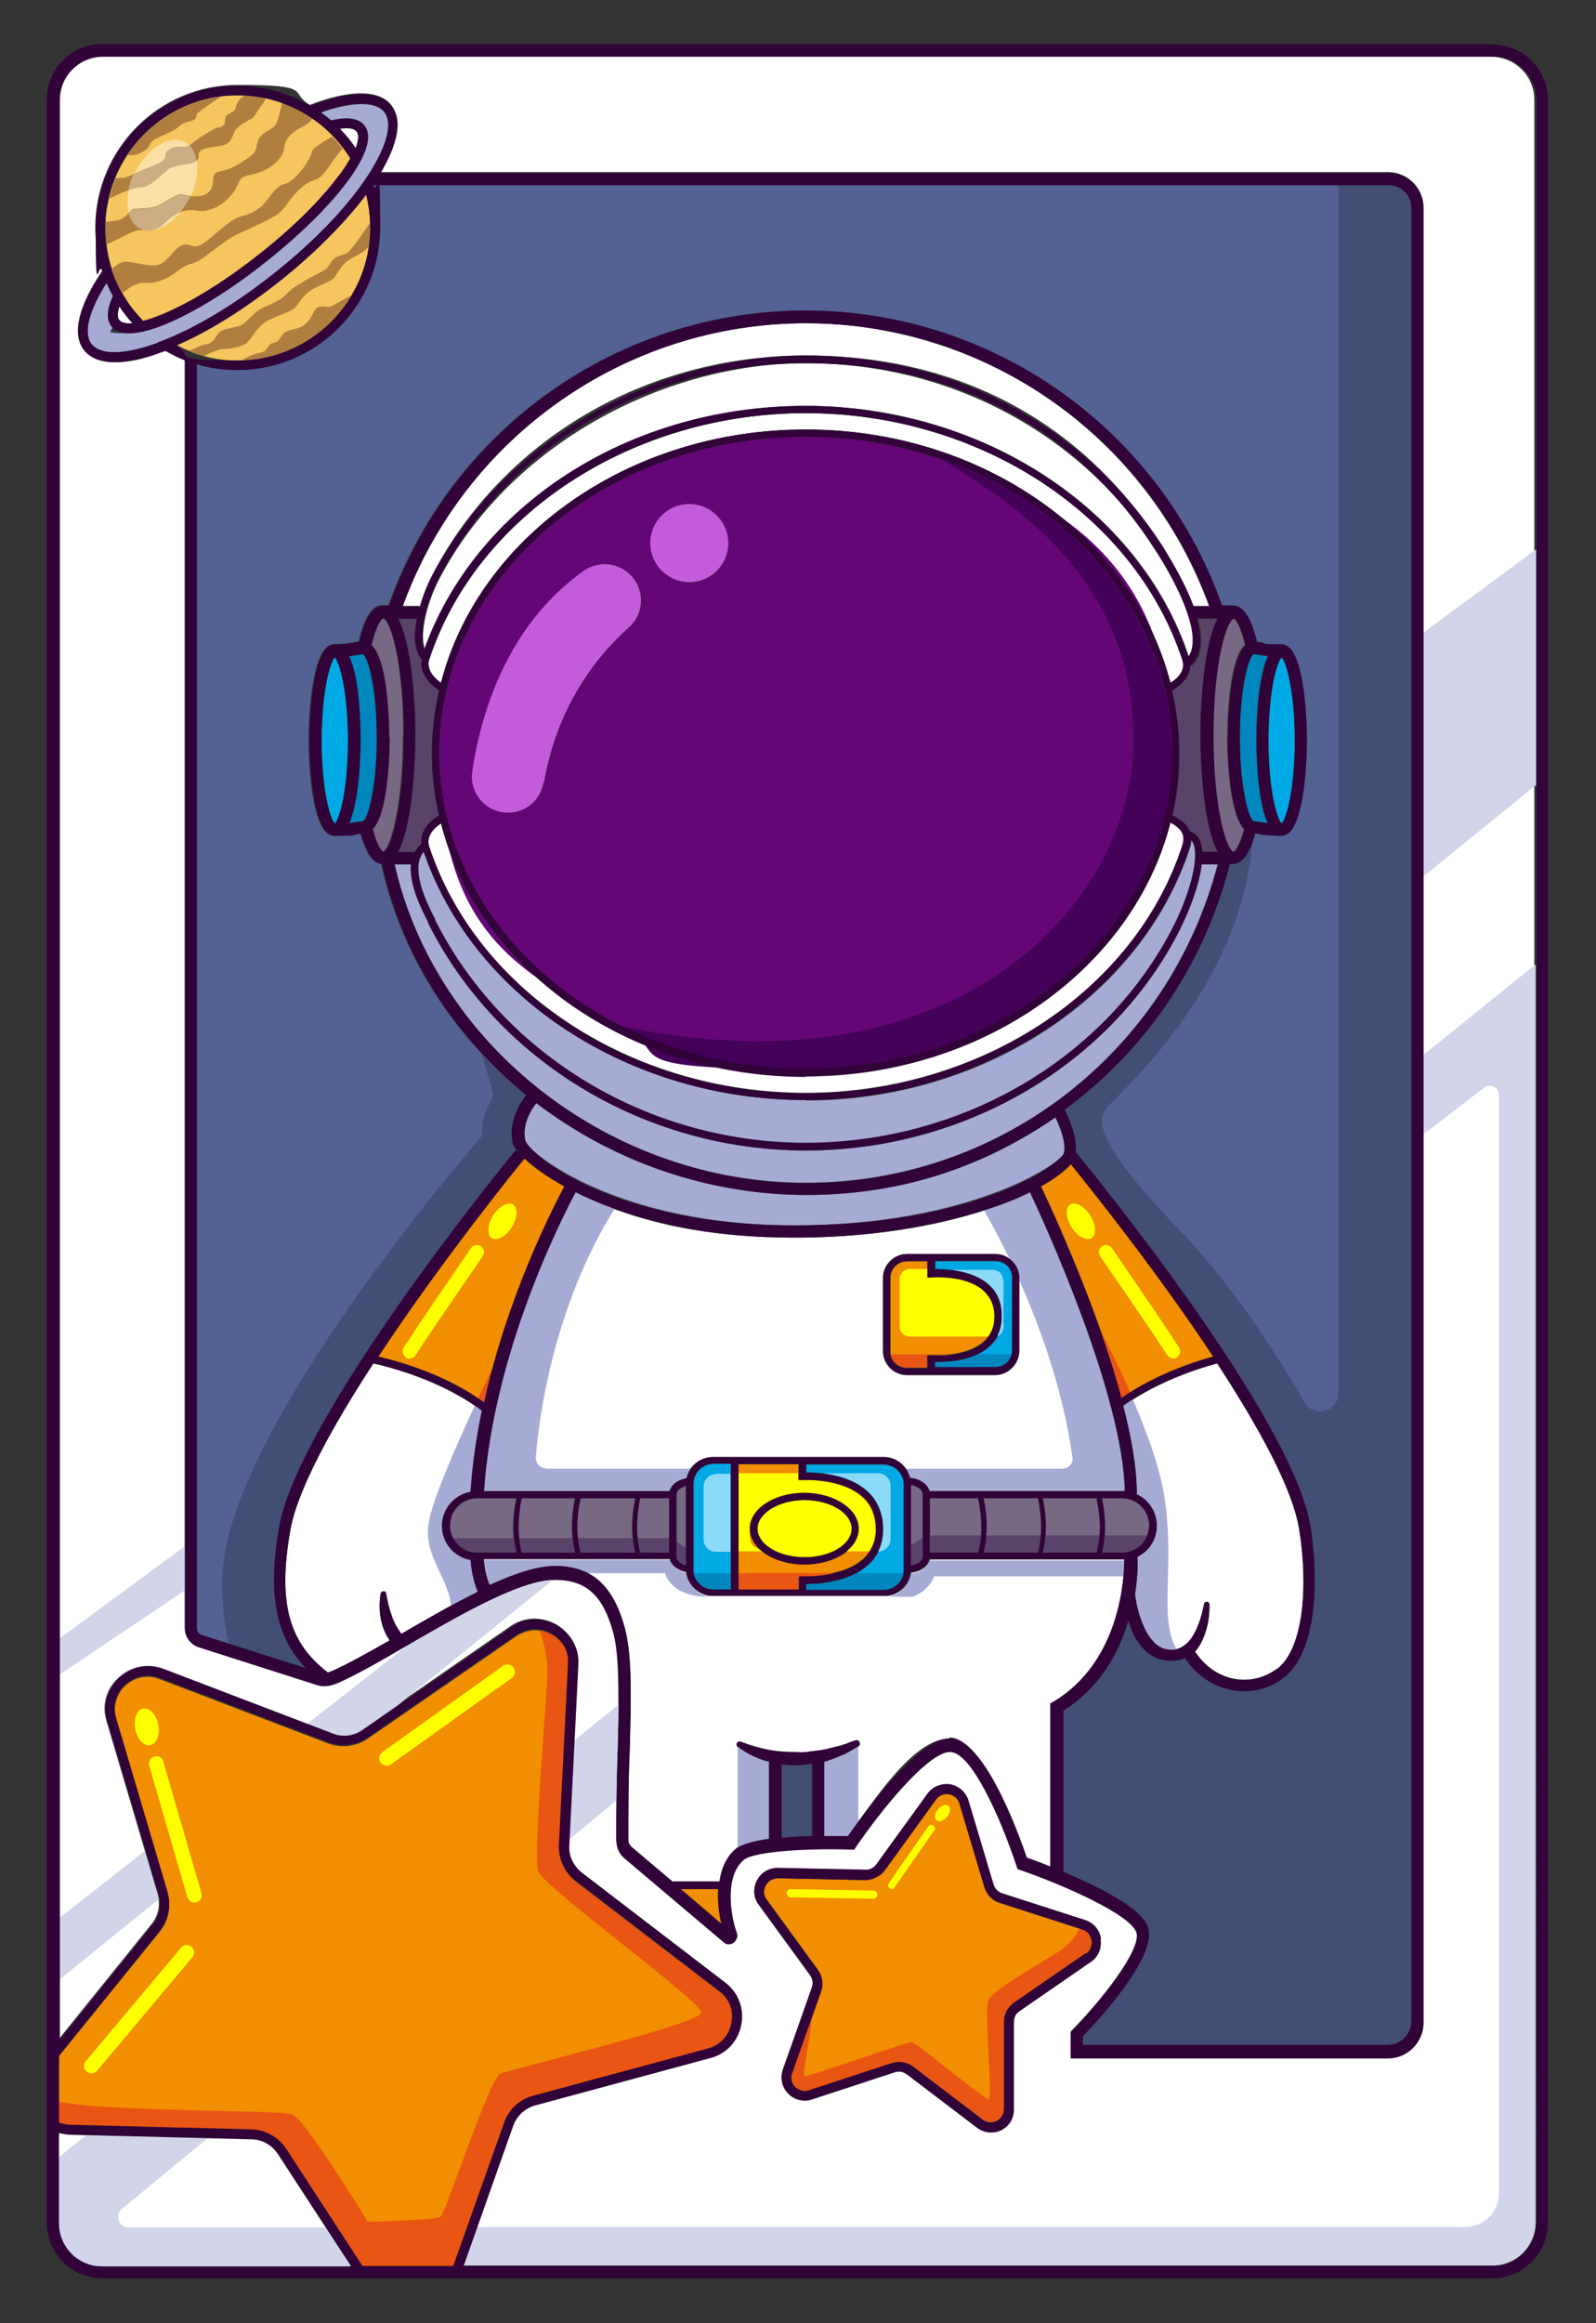<?xml version="1.0" encoding="UTF-8"?>
<svg id="Layer_1" xmlns="http://www.w3.org/2000/svg" version="1.1" viewBox="0 0 351.8 511.7">
  <rect x="0" y="0" width="351.8" height="511.7" fill="#333333" stroke="none"/>
  <!-- Generator: Adobe Illustrator 29.1.0, SVG Export Plug-In . SVG Version: 2.1.0 Build 142)  -->
  <defs>
    <style>
      .st0 {
        fill: #f18e01;
      }

      .st1 {
        fill: #0087bd;
      }

      .st2 {
        fill: #ae7f3f;
      }

      .st3 {
        fill: #fff;
      }

      .st4 {
        fill: #f6c65e;
      }

      .st5 {
        fill: #8bdaf8;
      }

      .st6 {
        fill: #5a4368;
      }

      .st7 {
        fill: #430157;
      }

      .st8 {
        fill: #c45bdc;
      }

      .st9 {
        fill: #d2d5ea;
      }

      .st10 {
        fill: #424e75;
      }

      .st11 {
        display: none;
        fill: #cdc2ae;
      }

      .st12 {
        fill: #00a9e3;
      }

      .st13 {
        fill: #fae0a7;
      }

      .st14 {
        fill: #e95512;
      }

      .st15 {
        fill: #cbae85;
      }

      .st16 {
        fill: #536292;
      }

      .st17 {
        fill: #640675;
      }

      .st18 {
        fill: #310339;
      }

      .st19 {
        fill: #ff0;
      }

      .st20 {
        fill: #a5abd5;
      }

      .st21 {
        fill: #776883;
      }
    </style>
  </defs>
  <rect class="st11" x="-178.5" y="-98.5" width="708.7" height="708.7"/>
  <g>
    <g>
      <path class="st21" d="M203.4,329.2v13.7c0,1-1.1,1.8-2.6,2v-17.8c1.5.2,2.6,1.1,2.6,2Z"/>
      <path class="st0" d="M267.4,298.8c-3.3.9-11,3.3-18.3,7.9-.6.4-1.2.8-1.9,1.2-1.3-4.9-2.9-9.9-4.6-14.8-5.2-14.8-11.3-27.9-13.1-31.8,3.1-1.7,5.3-3.4,6.6-4.9,4.2,5.2,18.9,23.5,31.4,42.4Z"/>
      <path class="st21" d="M229.4,338.2c-.1,1.3-.3,2.6-.6,3.8h-12c.3-1.2.5-2.5.6-3.8.2-2.6,0-5.3-.6-8.2h12.1c.6,3,.8,5.7.6,8.2Z"/>
      <path class="st0" d="M159,423.7c-.5-2.1-.8-4.8-.7-7.6h-8.3l8.9,7.6Z"/>
      <path class="st21" d="M216.3,338.2c0,1.3-.3,2.6-.6,3.8h-10.7v-12h10.6c.6,3,.8,5.7.6,8.2Z"/>
      <path class="st21" d="M253.3,336c0,.8-.2,1.5-.4,2.2-.9,2.2-3.1,3.8-5.6,3.8h-4.4c.3-1.2.5-2.5.6-3.8.2-2.6,0-5.3-.6-8.2h4.5c3.3,0,6,2.7,6,6Z"/>
      <path class="st0" d="M239.3,430.2l-15.8,10.9c-1.4,1-2.2,2.5-2.2,4.2v19.2c0,1.1-.6,2.1-1.6,2.6-1,.5-2.2.4-3.1-.3l-15.3-11.6c-1.3-1-3.1-1.3-4.7-.8l-18.3,6c-1.1.4-2.2,0-3-.7-.8-.8-1.1-2-.7-3l4.3-12.1,2.1-6c.5-1.6.3-3.3-.7-4.7l-11.3-15.5c-.7-.9-.8-2.1-.2-3.1.5-1,1.6-1.6,2.7-1.6l19.2.4c1.6,0,3.3-.8,4.3-2.1l11.3-15.6c.7-.9,1.7-1.4,2.9-1.2,1.1.2,2,1,2.3,2.1l5.5,18.4c.5,1.6,1.7,2.9,3.3,3.4l17.7,5.7.6.2c1.1.4,1.8,1.2,2,2.4.2,1.1-.3,2.2-1.2,2.9Z"/>
      <path class="st0" d="M161.2,445.7c-.5,2.8-2.5,4.9-5.2,5.6l-38.5,10.4c-3,.8-5.4,3-6.4,6l-11.2,31.6h-20l-16.8-25.8c-1.7-2.6-4.6-4.2-7.7-4.3l-39.8-1c-.9,0-1.8-.2-2.6-.5v-14.8l22.2-27.4c1.9-2.4,2.6-5.6,1.7-8.6l-11.3-38.2c-.8-2.7,0-5.5,2-7.4,2.1-1.9,4.9-2.5,7.5-1.5l37.2,14.2c2.9,1.1,6.2.7,8.7-1l32.8-22.6c1.5-1,3.3-1.5,5-1.3.9.1,1.8.4,2.7.9,2.5,1.4,3.9,3.9,3.7,6.7l-2,39.8c-.2,3.1,1.2,6.1,3.7,8l31.6,24.2c2.3,1.7,3.3,4.4,2.7,7.2Z"/>
      <path class="st3" d="M77.3,499.2H22.5c-5.3,0-9.6-4.3-9.6-9.6v-19.9c.8.2,1.7.4,2.6.4h3.5c0,0,0,0,0,0l36.3.9c2.4,0,4.6,1.3,5.9,3.3l16.1,24.7Z"/>
      <path class="st21" d="M242.4,338.2c0,1.3-.3,2.6-.6,3.8h-11.9c.3-1.2.5-2.5.6-3.8.2-2.6,0-5.3-.6-8.2h11.8c.6,3,.9,5.7.7,8.2Z"/>
      <path class="st0" d="M124.4,261.3c-2.3,4.4-10.4,20.2-15.8,40-.7,2.5-1.3,5-1.9,7.6-.4-.3-.9-.6-1.3-.9-8.2-5.6-17.9-8.2-22-9.2,14-21.2,30.6-41.7,32.2-43.6,1.9,1.8,4.8,3.9,8.7,6.1Z"/>
      <path class="st3" d="M227,262.6c-2.8,1.4-6.2,2.7-10.1,4-10.4,3.4-24.5,6-41.9,6s-29.8-2.7-39.6-6.3c-3.3-1.2-6.2-2.4-8.7-3.7-3.2,6-18.1,35.2-20.2,65.8h41c.4-1.4,1.8-2.5,3.7-2.8.2-.7.5-1.4.9-2,1.1-1.6,2.9-2.6,5-2.6h37.6c2.1,0,3.9,1,4.9,2.6.4.6.7,1.3.9,2,2.1.2,3.8,1.3,4.2,2.9h42.5c.2,0,.4,0,.6,0-.3-21.2-17.5-58.6-20.9-65.8ZM194.6,297.5v-16c0-2.9,2.4-5.3,5.3-5.3h19.4c1.2,0,2.3.4,3.2,1.1,1.3,1,2.1,2.5,2.1,4.3v16c0,2.9-2.4,5.3-5.3,5.3h-19.4c-2.9,0-5.3-2.4-5.3-5.3Z"/>
      <path class="st0" d="M219.2,289.8c0,1.8-.5,3.3-1.4,4.6-.3.4-.6.7-.9,1-2,1.8-4.9,2.6-7.4,2.9-2.3.3-4.2.1-4.2.1h-.9c0,0,0,2.8,0,2.8h-4.5c-1.8,0-3.3-1.2-3.6-2.9,0-.3,0-.5,0-.8v-16c0-2.1,1.7-3.7,3.7-3.7h4.5v3.6h.9c0,0,7.7-.7,11.6,2.9,1.5,1.4,2.3,3.3,2.3,5.6Z"/>
      <path class="st21" d="M151.2,327.2v17.6c-1.2-.3-2.1-1.1-2.1-1.9v-13.7c0-.9.9-1.6,2.1-1.9Z"/>
      <path class="st19" d="M187.7,336.7c0-3.4-4.7-6.3-10.4-6.3s-10.4,2.8-10.4,6.3,4.7,6.3,10.4,6.3,10.4-2.8,10.4-6.3Z"/>
      <path class="st12" d="M161.1,322.5v27.6h-3.9c-2.2,0-4-1.6-4.3-3.7,0-.2,0-.5,0-.7v-18.9c0-2.4,2-4.4,4.4-4.4h3.9Z"/>
      <path class="st21" d="M126.8,342h-11.9c-.3-1-.5-2.1-.6-3.2-.3-2.7,0-5.6.6-8.8h11.8c-.6,3.2-.8,6.1-.5,8.8.1,1.1.3,2.2.6,3.2Z"/>
      <path class="st21" d="M113.3,338.8c0,1.1.3,2.2.5,3.2h-8.7c-2.3,0-4.3-1.3-5.3-3.2-.5-.8-.7-1.8-.7-2.8,0-3.3,2.7-6,6-6h8.7c-.7,3.2-.9,6.1-.6,8.8Z"/>
      <path class="st21" d="M139.4,338.8c.1,1.1.3,2.2.5,3.2h-12c-.3-1-.5-2.1-.6-3.2-.3-2.7-.1-5.6.6-8.8h12.1c-.7,3.2-.8,6.1-.6,8.8Z"/>
      <path class="st21" d="M147.5,330v12h-6.4c-.3-1-.5-2.1-.6-3.2-.3-2.7,0-5.6.6-8.8h6.4Z"/>
      <path class="st12" d="M223.1,281.4v16c0,.3,0,.5,0,.8-.4,1.7-1.9,2.9-3.6,2.9h-13.3v-1.1c1.8,0,6,0,9.5-1.8.9-.4,1.7-1,2.5-1.7.8-.7,1.4-1.5,1.8-2.3.7-1.3,1-2.8,1-4.4,0-2.8-.9-5.1-2.8-6.8-2.7-2.5-6.8-3.3-9.7-3.4-.9,0-1.7,0-2.3,0v-1.8h13.3c2.1,0,3.7,1.7,3.7,3.7Z"/>
      <path class="st0" d="M190.2,329.8c-4.6-4.3-13.2-3.9-13.3-3.9h-.9c0,0,0-3.5,0-3.5h-13.4v27.6h13.4v-3h.9c0,0,3.5.2,7.2-.7,2.3-.5,4.6-1.5,6.3-3.1.5-.5.9-1,1.3-1.6.9-1.4,1.4-3,1.4-4.9,0-2.9-1-5.2-2.8-7ZM177.3,344.6c-3.7,0-7-1.1-9.2-2.8-1.7-1.4-2.8-3.1-2.8-5,0-4.3,5.4-7.9,12-7.9s12,3.5,12,7.9-1,3.7-2.7,5c-2.2,1.7-5.5,2.8-9.3,2.8Z"/>
      <path class="st3" d="M26.3,70.5c.5.6,1.4.8,2.9.7-1.1-1.2-2-2.4-2.9-3.7-.4,1.4-.5,2.4,0,3Z"/>
      <path class="st20" d="M80.3,27.6c2.3,2.9-.9,8.5-3.9,12.6-4.1,5.5-10.4,11.6-17.7,17.4-10.8,8.5-23.4,15.8-30.2,15.8s-3.1-.5-3.9-1.5c-1.2-1.5-1.1-3.7.3-6.7-.5-.9-1-1.9-1.4-2.9-3.9,6.2-5.2,11.2-3.3,13.5,2,2.5,7.3,2.3,14.6-.3,7.8-2.9,16.9-8.3,25.6-15.2,19.3-15.3,28.1-30.8,24.3-35.6-1.9-2.4-7.1-2.3-14,.1.8.6,1.6,1.2,2.3,1.8,3.6-.9,6.1-.5,7.3,1.1Z"/>
      <path class="st3" d="M329.1,12.4H22.5c-5.3,0-9.6,4.3-9.6,9.5v427.3l20.5-25.4c1.3-1.6,1.9-3.7,1.5-5.8,0-.3-.1-.6-.2-.9l-11.3-38.2c-1-3.5,0-7.1,2.6-9.6,2.6-2.5,6.4-3.2,9.8-1.9l37.2,14.2c2.2.9,4.7.6,6.7-.8l7.9-5.4h0s24.9-17.2,24.9-17.2c3-2.1,6.8-2.2,9.9-.5,3.2,1.8,5,5.1,4.8,8.7l-.9,17-1.2,22.8c-.1,2.4.9,4.7,2.8,6.1l31.6,24.2c2.9,2.2,4.2,5.8,3.5,9.3-.7,3.5-3.3,6.3-6.8,7.3l-38.5,10.4c-2.3.6-4.2,2.3-5,4.6l-10.9,30.8h226.9c5.3,0,9.5-4.3,9.5-9.6V22c0-5.3-4.3-9.5-9.5-9.5ZM223.4,445.4v19.2c0,2-1,3.7-2.8,4.6-.7.4-1.5.5-2.3.5-1.1,0-2.2-.4-3.1-1.1l-15.3-11.6c-.8-.6-1.8-.8-2.7-.5l-18.3,6c-1.9.6-3.9.1-5.2-1.3-1.4-1.4-1.8-3.4-1.2-5.3l6.4-18.1c.3-.9.2-1.9-.4-2.7l-11.3-15.5c-1.2-1.6-1.3-3.6-.4-5.4.9-1.7,2.6-2.8,4.6-2.7l19.2.4c.9,0,1.9-.4,2.5-1.2l11.3-15.6c1.1-1.6,3-2.4,5-2,1.9.3,3.5,1.7,4,3.6l5.5,18.4c.3.9,1,1.7,1.9,2l18.3,5.9c1.9.6,3.2,2.2,3.5,4.1.3,1.9-.5,3.8-2.1,4.9l-15.8,10.9c-.8.6-1.3,1.5-1.3,2.4ZM313.8,445.2c0,4.4-3.6,7.9-7.9,7.9h-69.9v-5.7l.4-.4c6.1-6.2,15.3-17.6,14.1-21.6-1.2-4-16.4-10.6-25.6-13.8l-.6-.2-.2-.6c-3.5-10.5-10.4-25.2-14.7-25.2s-15.2,12.8-20.7,20.9l-.4.6h-.7c-7.9-.3-21.3.2-23.7,2.3-4.3,3.8-2.8,12.7-1.5,16.2.3.8,0,1.7-.7,2.1-.7.5-1.6.4-2.2-.2l-22-18.6c-1-.9-1.6-2.1-1.7-3.5,0-6.9.1-13.7.3-19.7.1-3.5.2-6.9.2-10.1,0-6.7-.1-12.3-1.2-16.3-2.3-8.2-6-11.6-12.8-11.6,0,0-.2,0-.2,0-7.6.1-20.7,7.6-32.2,14.3-5.9,3.4-11.4,6.6-15.5,8.4-1.2.5-2.8,1.1-4.5.5l-26.3-8.4c-1.7-.5-2.9-2.1-2.9-4V79.3c-1.5-.6-2.9-1.3-4.3-2.1-.3.1-.6.2-.9.3-4,1.5-7.5,2.2-10.3,2.2s-5.3-.9-6.7-2.6c-2.7-3.4-1.3-9.6,4-17.4-1-3-1.5-6.3-1.5-9.6,0-17.3,14.1-31.4,31.3-31.4s11.2,1.6,16,4.4c8.8-3.4,15.2-3.4,17.9,0,2.4,3.1,1.4,8.4-2.4,14.8h222.2c4.2,0,7.7,3.4,7.7,7.7v399.4Z"/>
      <path class="st4" d="M77.3,34.9c-.7,1.2-1.5,2.5-2.7,4-4,5.3-10.1,11.3-17.3,17-10.8,8.6-20.1,13.3-25.7,14.8-1.8-1.9-3.4-3.9-4.6-6.1-1-1.7-1.7-3.4-2.3-5.3-.6-1.8-1-3.6-1.2-5.5-.2-1.2-.2-2.4-.2-3.6s0-.8,0-1.3c0-1.7.3-3.4.7-5.1.3-1.6.8-3,1.4-4.5.7-1.9,1.7-3.6,2.7-5.2,4.6-6.9,12-11.8,20.6-12.9,1.2-.2,2.5-.2,3.8-.2s1.1,0,1.7,0c1.5,0,2.9.3,4.4.6,1.3.3,2.5.6,3.7,1.1,2.3.8,4.6,2,6.6,3.4,1.6,1.1,3.1,2.3,4.5,3.7.8.8,1.6,1.7,2.3,2.6.6.8,1.2,1.6,1.7,2.4Z"/>
      <path class="st13" d="M41.7,43.9c-2.8,5.2-7.6,8.1-10.9,6.4-3.2-1.7-3.6-7.3-.9-12.6,2.8-5.2,7.6-8.1,10.9-6.4,3.2,1.7,3.6,7.3.9,12.6Z"/>
      <path class="st3" d="M177.6,237.1c-39.3,0-72.2-23.9-80.4-55.8-2.2,1.5-3.2,3.4-2.6,5.1,10.5,32,44.7,54.3,83,54.3s72.6-22.4,83-54.5c.5-1.7.6-3.4-2.6-5.1-8.1,31.9-41.1,55.9-80.4,55.9Z"/>
      <path class="st3" d="M260.6,145.3c-10.5-32-44.7-54.3-83-54.3s-72.4,22.3-83,54.3c-.6,1.7.4,3.5,2.6,5.1,8.2-31.9,41.1-55.8,80.4-55.8s72.2,23.9,80.4,55.8c2.4-1.5,3.2-3.2,2.6-5.1Z"/>
      <path class="st3" d="M78.6,29c-.5-.7-1.9-.9-3.7-.6,1.3,1.3,2.5,2.7,3.5,4.3.7-1.9.7-3.1.2-3.7Z"/>
      <path class="st17" d="M208.1,101.4c-9.4-3.3-19.7-5.2-30.5-5.2-44.5,0-80.8,31.2-80.8,69.6s16.2,48.1,40.2,60.2c11.9,6,25.8,9.5,40.6,9.5,44.5,0,80.8-31.2,80.8-69.6s-20.8-54.1-50.3-64.5ZM152,111.1c4.8,0,8.6,3.9,8.6,8.6s-3.9,8.6-8.6,8.6-8.6-3.9-8.6-8.6,3.9-8.6,8.6-8.6ZM119.9,172.4c-.7,3.8-4,6.6-7.8,6.6h0c-4.8,0-8.6-4.3-7.9-9.1,1.7-11.6,7.1-31.8,24.6-44.2,3.3-2.4,7.9-1.8,10.6,1.3,2.9,3.3,2.6,8.3-.7,11.2-6.4,5.6-15.7,16.6-18.7,34.2Z"/>
      <path class="st12" d="M199.2,326.9v18.9c0,.2,0,.5,0,.7-.3,2.1-2.2,3.7-4.3,3.7h-17.1v-1.3h0c2,0,7-.2,11-2.4,1-.5,1.9-1.2,2.8-2,.9-.8,1.5-1.7,2-2.7.7-1.5,1.1-3.1,1.1-4.9,0-3.3-1.1-6.1-3.3-8.2-2.8-2.7-6.9-3.7-10-4.1-1.6-.2-2.9-.2-3.7-.2v-1.8h17.1c2.4,0,4.4,2,4.4,4.4Z"/>
      <path class="st3" d="M92.4,134c.7-2.5,1.7-5.1,2.9-7.4,15.6-29.8,47.1-48.3,82.3-48.3s61.8,15.8,78.7,42.2c2.3,3.5,5,8.3,6.7,13h3.5c-13.6-37.3-49.1-62.3-88.9-62.3s-75.4,24.9-88.9,62.3h3.7v.5Z"/>
      <path class="st6" d="M262.4,146.7c0,1.7-1,3.6-4,5.4,1,4.5,1.6,9.1,1.6,13.8s-.5,9.3-1.5,13.7c2,1,3.3,2.1,3.8,3.5.9.3,1.6.8,2.1,1.7.4.8.6,1.8.7,2.9h3.6c-2.9-5.4-3.8-17.7-3.8-25.7s.9-20.4,3.8-25.7h-4.6c1.2,4.3,1.1,8.3-1.5,10.5Z"/>
      <path class="st3" d="M281.5,367.5c-2.8,2.1-6.2,2.9-9.7,2.2-3.4-.7-6.4-2.9-8.4-6,.5-.5.9-1.2,1.3-1.8.7-1.4,1.2-2.8,1.5-4.2.3-1.4.4-2.9.4-4.3,0-.3-.2-.5-.5-.6-.3,0-.7.2-.7.5h0c-.5,2.6-1.3,5.3-2.7,7.4-.9,1.3-2.1,2.2-3.4,2.6-.7.2-1.5.2-2.3,0-.5,0-1-.4-1.5-.6-.5-.3-.9-.6-1.3-1.1-.8-.9-1.5-1.9-2-3.1-1-2.3-1.7-4.8-2-7.3.7-4.3.6-7.5.5-8.2,2.6-1.2,4.3-3.8,4.3-6.9s-1.9-5.8-4.6-7h.2c0-5.7-1.2-12.4-3-19.4.7-.5,1.4-.9,2.1-1.4,7.5-4.8,15.7-7.2,18.6-8,9,13.8,16.7,27.6,18.1,36.7,1.9,11.9,1.1,26-4.9,30.6Z"/>
      <path class="st20" d="M118.2,242.9c-.9,1.2-3.3,4.6-2.5,8.3,1.1,3.1,20.9,18.7,59.4,18.7s58.9-13.6,59.4-16c.5-2.3-.9-5.7-1.9-7.8-15.7,10.9-34.7,17.1-55,17.1s-42.4-7.2-59.5-20.3Z"/>
      <path class="st21" d="M88.9,161.9c0-16.3-2.9-25.4-4.5-25.7-.3,0-1.5,1.3-2.6,5.9,3.8,3.4,3.9,18.5,3.9,20.4s-.1,16.3-3.7,20.2c1.2,4.5,2.3,5,2.3,5h0c1.5-.3,4.5-9.5,4.5-25.7Z"/>
      <path class="st21" d="M267.4,161.9c0,16.3,2.9,25.4,4.5,25.7,0,0,1.1-.5,2.3-5-3.6-3.8-3.7-18.3-3.7-20.2s.1-17,3.9-20.4c-1.1-4.6-2.2-5.8-2.6-5.9h0c-1.5.3-4.5,9.5-4.5,25.7Z"/>
      <path class="st20" d="M177.6,242.3c-38.7,0-73.2-22.4-84.2-54.7-.6.7-1,1.6-1.1,2.6h0c0,.1,0,.1,0,.1-.5,4,2.2,9.4,3.6,12.2v.2c15,29.8,47.1,49.1,81.8,49.1s66.5-18.9,81.2-48c3.8-7.6,5.6-15.4,4.1-18.2-.1-.2-.2-.3-.4-.5,0,.5-.1,1.1-.3,1.7-10.7,32.7-45.5,55.6-84.6,55.6Z"/>
      <path class="st3" d="M177.6,89.4c39,0,73.7,22.7,84.5,55.3,3.8-5.3-4.4-19-7.1-23.3-16.6-25.9-45.5-41.4-77.3-41.4s-65.5,18.2-80.8,47.4c-2.9,5.5-4.6,12.7-3.1,15.9,11.3-31.8,45.6-53.9,84-53.9Z"/>
      <path class="st3" d="M103.9,343.5c.1,1.3.5,4.5,1.6,7-2,1-4,2-6,3.1-3.6,2-7.3,4.1-10.9,6.2,0,0,0,0-.2,0-.4-.6-.8-1.2-1.2-1.9-.3-.7-.7-1.4-.9-2.2-.3-.8-.5-1.6-.7-2.3-.2-.8-.3-1.6-.5-2.4h0c0-.3-.2-.5-.5-.5-.3,0-.6.2-.7.5-.3,1.8-.3,3.6,0,5.4.2.9.4,1.8.8,2.7.3.8.7,1.5,1.2,2.2-4.9,2.8-9.4,5.3-12.8,6.8-.3.1-.6.2-.8.3-8.7-6.6-11.1-15.5-8.3-31.4,1.6-9,9.3-22.9,18.3-36.7,3.6.8,13.8,3.5,22.2,9.2.5.4,1.1.8,1.6,1.2-1.2,5.8-2.1,11.8-2.5,17.9-3.6.6-6.3,3.8-6.3,7.5s2.8,6.9,6.3,7.5Z"/>
      <path class="st3" d="M248,343.6c0,.7,0,2-.2,3.6-.6,6.9-3.3,20.6-15.4,27.8l-.7.4v35.9c-2.2-.9-4.1-1.6-5.3-2-1.9-5.7-9.5-26.4-17-26.4s-15.4,11.8-20.2,18.3c-1,1.4-1.8,2.5-2.3,3.3-1.2,0-3,0-5.2,0v-16.4c.4-.1.8-.2,1.2-.4,1.1-.3,2.2-.9,3.3-1.3,1-.5,2-1.1,3-1.7,0,0,0,0,0,0,.3-.2.4-.5.3-.8-.1-.4-.5-.6-.9-.5h0c-1.1.3-2.1.8-3.1,1.1l-1.6.4-.8.2-.8.2c-.5.1-1.1.2-1.6.3l-1.6.2c-.5,0-1.1.2-1.6.2-.5,0-1.1,0-1.6,0-2.1,0-4.3-.1-6.4-.5-2.1-.4-4.2-1-6.2-1.8h0c-.3-.1-.6,0-.8.2-.2.3-.2.7.1.9,0,0,0,0,0,0,1.9,1.5,4,2.5,6.3,3.1.2,0,.4,0,.6.1v17c-2.9.4-5.4,1-6.9,1.9-.2.1-.4.3-.5.4-2.1,1.8-3.1,4.4-3.5,7.1h-10.4l-9-7.6c-.4-.4-.7-.9-.7-1.5,0-6.8,0-13.3.3-19.6.3-11.3.6-21-1.1-27.2-1.7-6.3-4.5-10.3-8.5-12.2-1.9-.9-4.2-1.4-6.8-1.4h0c-3.9,0-8.9,1.7-14.4,4.2-.8-1.7-1.2-4.2-1.3-5.7h41c.4,1.4,1.8,2.5,3.6,2.9.3,2.6,2.4,4.7,5,5.2.3,0,.7,0,1,0h37.6c.3,0,.5,0,.8,0,2.7-.3,4.8-2.5,5.2-5.1,2.1-.2,3.7-1.4,4.1-2.9h42.4c.2,0,.4,0,.6,0Z"/>
      <path class="st10" d="M175.9,388.8c-1.3,0-2.5,0-3.8-.2v16.2c2.3-.2,4.6-.3,6.8-.4v-15.9c-1,.1-2,.2-3.1.3Z"/>
      <path class="st4" d="M81.6,50.2c0,1.4,0,2.7-.3,4-.5,3.8-1.8,7.4-3.7,10.6-5,8.5-14.1,14.4-24.6,14.6-.2,0-.4,0-.6,0-2.6,0-5.1-.3-7.5-1-1.1-.3-2.2-.6-3.2-1.1-.9-.4-1.9-.8-2.7-1.3,7.2-3.1,15.1-8.1,22.8-14.2,7.9-6.3,14.4-13,18.9-19,.5,2,.8,4,.9,6.1,0,.4,0,.8,0,1.2Z"/>
      <path class="st6" d="M92.9,185.9c-.2-2,.7-4.4,3.9-6.3-1-4.5-1.6-9-1.6-13.7s.5-9.3,1.6-13.8c-2.9-1.9-4.3-4.4-3.8-6.8-1.7-1.9-1.8-5.3-1.1-9.1h-4.1c2.9,5.4,3.8,17.7,3.8,25.7s-.9,20.4-3.8,25.7h3.7c.4-.7.8-1.3,1.5-1.8Z"/>
      <path class="st16" d="M311.1,45.8v399.4c0,2.9-2.3,5.2-5.2,5.2h-67.2v-1.9c3.5-3.6,16.3-17.5,14.4-23.9-1.3-4.3-11-9.1-18.7-12.3v-35.5c8.2-5.2,12.3-12.9,14.3-19.8.3.8.6,1.6.9,2.4.6,1.4,1.5,2.7,2.5,3.8.5.6,1.2,1.1,1.9,1.5.7.4,1.5.8,2.3.9l.6.2c.2,0,.4,0,.6,0,.4,0,.8,0,1.2,0l1.3-.2c.4,0,.8-.3,1.2-.4t0,0c2.3,3.6,5.9,6.1,10,7,1,.2,2.1.3,3.1.3,3.1,0,6.2-1,8.7-3,7.3-5.6,7.7-21.3,5.9-33.1-3.7-23.7-47-76.8-51.8-82.7.4-3.3-1.5-7.4-2.4-9.3,17.6-12.9,30.7-31.8,36.4-54.1h.6c1.8,0,3.3-1.7,4.4-5.2.1-.5.3-.9.4-1.5.2,0,.4,0,.7.1,1.1.2,2.6.4,5.1.4,5.4,0,5.6-19,5.6-21.1s-.2-21.1-5.6-21.1-3.2-.2-4.3-.4c-.4,0-.8-.1-1.1-.2-1.3-5.4-3-8-5.2-8h-2.5c-13.7-38.9-50.5-64.9-91.8-64.9s-78.1,26.1-91.8,64.9h-1.4c-2.2,0-3.9,2.6-5.2,8-.3,0-.7,0-1.1.2-1.1.2-2.5.4-4.3.4-5.4,0-5.6,19-5.6,21.1s.2,21.1,5.6,21.1,4-.2,5.1-.4c.3,0,.5,0,.7-.1,1.2,4.3,2.7,6.5,4.6,6.7,3.3,15.3,10.9,29.6,21.9,41.5,3.1,3.3,6.4,6.5,10,9.4-1.2,1.5-4,5.7-3,10.6.1.5.6,1.2,1.4,2.1l-.7-.6c-1.9,2.4-48,58.7-52.2,83.2-2.5,14.5-.8,23.9,5.9,30.9l-17-5.4-6-1.9c-.6-.2-1-.8-1-1.4V80.2c2.9.9,6,1.3,9,1.3,17.3,0,31.4-14.1,31.4-31.4s-.5-6.4-1.5-9.4h223.8c2.7,0,5,2.2,5,5Z"/>
      <path class="st12" d="M76.7,163.1c0-10.7-1.8-17.3-2.9-18.3-1.1,1.1-2.9,7.7-2.9,18.3s1.8,17.3,2.9,18.3c1.1-1.1,2.9-7.7,2.9-18.3Z"/>
      <path class="st20" d="M260.2,204.5c-14.9,29.7-47.3,48.9-82.6,48.9s-67.9-19.6-83.1-50v-.2c-1.5-2.9-4.3-8.4-3.9-12.9h-3.7c9.1,40.1,47.7,70.2,90.7,70.2s80-28.8,90.8-70.2h-3.6c-.5,4.3-2.4,9.7-4.7,14.1Z"/>
      <path class="st1" d="M279.6,144.5c-.6,0-1.2-.1-1.7-.2-.6,0-1.2-.2-1.6-.2-1.1.8-3,7.4-3,18.4s1.9,17.7,3,18.4c.5,0,1,0,1.6.2.4,0,.9.1,1.5.2-2.4-5.4-2.5-16.6-2.5-18.3s0-13.4,2.6-18.6Z"/>
      <path class="st1" d="M76.9,181.3c.6,0,1.1-.1,1.5-.2.6,0,1.1-.2,1.6-.2,1.1-.8,3-7.4,3-18.4s-1.9-17.7-3-18.4c-.4,0-1,0-1.6.2-.5,0-1.1.1-1.7.2,2.5,5.2,2.6,16.9,2.6,18.6s0,12.9-2.5,18.3Z"/>
      <path class="st12" d="M279.6,163.1c0,10.7,1.8,17.3,2.9,18.3,1.1-1.1,2.9-7.7,2.9-18.3s-1.8-17.3-2.9-18.3c-1.1,1.1-2.9,7.7-2.9,18.3Z"/>
      <circle class="st8" cx="152" cy="119.7" r="8.6" transform="translate(31.7 271.2) rotate(-89.8)"/>
      <path class="st8" d="M119.9,172.4c3-17.6,12.3-28.5,18.7-34.2,3.3-2.9,3.6-7.9.7-11.2-2.7-3.1-7.3-3.6-10.6-1.3-17.5,12.4-22.9,32.6-24.6,44.2-.7,4.8,3,9.1,7.9,9.1h0c3.9,0,7.2-2.8,7.8-6.7Z"/>
    </g>
    <path class="st2" d="M48.7,21.3c-2.3,1.5-5.2,3.5-5.3,3.8-.1.5,0,1.3-1.5,1.6-1.5.3-1.9.7-3,1.6-1.1.9-4,1.7-5.2,2.7-1.1.9-.5,1.4-2,2.3-1.5.8-1.5.9-3.7.9,4.6-6.9,12-11.8,20.6-12.9Z"/>
    <path class="st2" d="M58.5,21.7c0,.3-.2.6-.5,1-1.9,2.6-1.7,2.6-2,3-.3.5-2.2,1.1-3.5,2.3-1.3,1.2-.8,1.6-1.7,2.9-.9,1.3-2,1.1-5.1,1.7-3.1.7-1.2,1.8-2.3,2.7,0,0,0,0,0,0-1,.9-2.3.6-4.5,1.2-2.3.7-1.5.6-3,1.8s-2.9,2.8-4.9,2.9c-.6,0-1.5.3-2.5.6-1.7.6-3.7,1.6-4.4,2,.3-1.6.8-3,1.4-4.5.7-.2,1.5-.1,1.7-.1.2,0,1.6-.5,2.6-1,.5-.2.9-.4,1.1-.5.6-.2,1.5-.6,4.1-1.7,2.6-1.1,1.1-2.1,2.5-3.1,1.4-1,3.1-.2,4-.7.2-.1.3-.2.5-.3.5-.4,1-1,3.7-2.6,3.4-2.1,1.8-.7,3.1-1.4,1.3-.7.5-1.6,1.1-2.4.7-.8,1.9-.5,2.2-2.3.2-1,1.2-1.8,2.2-2.3,1.5,0,2.9.3,4.4.6Z"/>
    <path class="st2" d="M68.8,26.1c-.7,1.5-2.5,1.7-4.4,3.3-2.1,1.8-1.5,3.1-2.1,4.5-.7,1.3-2.9,3.8-6.7,4.5-3.8.8-2.2,1.6-4.5,4.4-2.2,2.8-5.4,4-7.6,3.6-1.2-.2-2.4-.2-3.7.3-1.1.4-2.3,1.2-3.4,2.3-1.8,1.8-3.2,1.8-4.4,1.7t0,0c-.5,0-1,0-1.6,0-1.3.2-5,2.4-6.9,3.1-.2-1.2-.2-2.4-.2-3.6s0-.8,0-1.3c.9-.2,2.3-.2,3.1-.5.7-.2,1.4-.9,2-1.5s.5-.5.7-.7c.7-.5,4.4,0,6.1-1.1,1.8-1,3.8-2.3,4.5-2.3s1.1.2,2.2.4c2.2.2,5.2,0,5.1-3.9,0-1.8,1.9-1.4,3.5-2.1,1.6-.7,2-.9,4.3-2.5,2.2-1.5,1.4-2.3,2.2-4,.9-1.7,2.3-1.8,3.5-2.9.7-.7,1.3-3.3,1.7-5.3,2.3.8,4.6,2,6.6,3.4Z"/>
    <path class="st2" d="M75.6,32.5c-.6.9-1.7,2.1-3.1,4.2-2.5,3.8-2.9,2.2-5.4,4.1-2.4,1.9-3.2,3.4-4.9,5.5-1.7,2.1-10.1,5-12,6.5-1.9,1.4-2.9,2.1-5.3,3.9-2.3,1.8-3,.9-5.6,2.9-2.5,1.9-4.9,2.9-7.6,2.7-1.5-.1-3.5,1.2-4.9,2.4-1-1.7-1.7-3.4-2.3-5.3.9-.9,1.9-1.6,2.8-1.7,1.9-.3,5.9,1.4,8,.5,2-1,2.7-3,4.5-4,1.8-1,2.2.4,3.8,0,1.6-.4,4.3-3.3,7.1-5.3,2.8-2,3.4-.9,6.2-2.9,2.8-2,3.2-4.8,5.9-5.5,2.7-.8,5.8-5.8,5.9-7,0-.8,2.6-2.3,4.5-3.4.8.8,1.6,1.7,2.3,2.6Z"/>
    <path class="st2" d="M81.6,50.2c0,1.4,0,2.7-.3,4-1,1.5-3.3,2.3-4.6,3.2-1.5,1-2.2,2.7-3,3.7-.8,1-2.5,1.3-4.2,2.3-1.8.9-2.9,2.1-3.9,3.7-.9,1.6-4,2.1-6.7,3.6-2.7,1.6-3.5,4.2-4.7,5-1.2.8-4,1.2-5,1.2s-2.9.9-4.3,1.5c-1.1-.3-2.2-.6-3.2-1.1.8-.4,2.6-1.3,3.9-1.5,1.8-.3,2.2-2.6,3.3-3,1.1-.4,1.5-.4,3-.8,1.5-.3,1.6-.4,3.6-2.4,1.9-2,3.7-2.2,5.4-3.2,1.7-.9,1.1-.6,2.5-1.9,1.3-1.3,1.8-1.4,3.4-2.4s2.1-1.2,3.6-2c1.5-.8,1.6-.8,2.5-2.2.8-1.4,2.1-1.6,3.3-2,1-.3,4.3-5.3,5.5-7,0,.4,0,.8,0,1.2Z"/>
    <path class="st2" d="M77.7,64.9c-5,8.5-14.1,14.4-24.6,14.6,1.3-.9,3.1-1.6,4.2-1.8,1.9-.3,1.5-1.8,2.7-2.1,1.3-.3,1.4-.6,2.2-1.8.8-1.2,2.5-1.1,3.9-1.7,1.5-.6,2.3-1.9,3.2-3.6.8-1.6,2.7-.8,3.3-.9.6-.2,1.2-.5,3.1-1.6.8-.4,1.5-.8,2.1-1.1Z"/>
    <path class="st9" d="M313.8,232.4v212.7c0,4.4-3.6,7.9-7.9,7.9h-69.9v-5.7l.4-.4c6.1-6.2,15.3-17.6,14.1-21.6-1.2-4-16.4-10.6-25.6-13.8l-.6-.2-.2-.6c-3.5-10.5-10.4-25.2-14.7-25.2s-15.2,12.8-20.7,20.9l-.4.6h-.7c-7.9-.3-21.3.2-23.7,2.3-4.3,3.8-2.8,12.7-1.5,16.2.3.8,0,1.7-.7,2.1-.7.5-1.6.4-2.2-.2l-22-18.6c-1-.9-1.6-2.1-1.7-3.5,0-3,0-5.9,0-8.8,0-3.8.2-7.5.3-10.9.1-3.5.2-6.9.2-10.1l-9.8,7.9-1.1,21.7v1.1c-.2,2.4.9,4.7,2.8,6.1l31.6,24.2c2.9,2.2,4.2,5.8,3.5,9.3-.7,3.5-3.3,6.3-6.8,7.3l-38.5,10.4c-2.3.6-4.2,2.3-5,4.6l-7.9,22.3-3,8.6h226.9c5.3,0,9.5-4.3,9.5-9.6V212.4l-24.8,20ZM166.8,414.2c.9-1.7,2.6-2.8,4.6-2.7l19.2.4c.9,0,1.9-.4,2.5-1.2l11.3-15.6c1.1-1.6,3-2.4,5-2,1.9.3,3.5,1.7,4,3.6l5.5,18.4c.3.9,1,1.7,1.9,2l18.3,5.9c1.9.6,3.2,2.2,3.5,4.1.3,1.9-.5,3.8-2.1,4.9l-15.8,10.9c-.8.6-1.3,1.5-1.3,2.4v19.2c0,2-1,3.7-2.8,4.6-.7.4-1.5.5-2.3.5-1.1,0-2.2-.4-3.1-1.1l-15.3-11.6c-.8-.6-1.8-.8-2.7-.5l-18.3,6c-1.9.6-3.9.1-5.2-1.3-1.4-1.4-1.8-3.4-1.2-5.3l6.4-18.1c.3-.9.2-1.9-.4-2.7l-11.3-15.5c-1.2-1.6-1.3-3.6-.4-5.4ZM71.7,490.6l-10.5-16.1c-1.3-2-3.5-3.2-5.9-3.3l-9.6-.2-26.7-.7h0l-6.1,4.9v14.4c0,5.3,4.3,9.6,9.6,9.6h54.8l-5.6-8.6Z"/>
    <path class="st9" d="M122.1,347.8l-34.4,27.8h0s-7.9,5.5-7.9,5.5c-2,1.4-4.5,1.7-6.7.8l-5.3-2-31.9-12.2c-3.4-1.3-7.1-.6-9.8,1.9-2.7,2.5-3.7,6.1-2.6,9.6l8.5,28.7,2.8,9.5c0,.3.2.6.2.9l-22,17.8v-75.1l27.7-20.4v18.3c0,1.8,1.2,3.4,2.9,4l26.3,8.4c1.7.5,3.3,0,4.5-.5,4.1-1.8,9.7-5,15.5-8.4.4-.2.8-.5,1.2-.7,11.2-6.5,23.7-13.5,31-13.6Z"/>
    <polygon class="st9" points="338.6 121 338.6 172.9 313.8 193 313.8 139.3 338.6 121"/>
    <path class="st3" d="M61.3,474.5l10.5,16.1H28.4c-2.2,0-3.2-2.7-1.5-4.1l18.8-15.5,9.6.2c2.4,0,4.6,1.3,5.9,3.3Z"/>
    <path class="st3" d="M313.8,250v195.2c0,4.4-3.6,7.9-7.9,7.9h-69.9v-5.7l.4-.4c6.1-6.2,15.3-17.6,14.1-21.6-1.2-4-16.4-10.6-25.6-13.8l-.6-.2-.2-.6c-3.5-10.5-10.4-25.2-14.7-25.2s-15.2,12.8-20.7,20.9l-.4.6h-.7c-7.9-.3-21.3.2-23.7,2.3-4.3,3.8-2.8,12.6-1.5,16.1.3.7.1,1.5-.4,2-.7.6-1.8.6-2.5,0l-22-18.6c-1-.9-1.6-2.1-1.7-3.5,0-3,0-5.9,0-8.8l-10.4,8.6v1.1c-.2,2.4.9,4.7,2.8,6.1l31.6,24.2c2.9,2.2,4.2,5.8,3.5,9.3-.7,3.5-3.3,6.3-6.8,7.3l-38.5,10.4c-2.3.6-4.2,2.3-5,4.6l-7.9,22.3h217.9c4.1,0,7.4-3.3,7.4-7.4v-241.9c0-1.7-1.9-2.7-3.3-1.6l-13.4,10.3ZM223.4,445.4v19.2c0,2-1,3.7-2.8,4.6-.7.4-1.5.5-2.3.5-1.1,0-2.2-.4-3.1-1.1l-15.3-11.6c-.8-.6-1.8-.8-2.7-.5l-18.3,6c-1.9.6-3.9.1-5.2-1.3-1.4-1.4-1.8-3.4-1.2-5.3l6.4-18.1c.3-.9.2-1.9-.4-2.7l-11.3-15.5c-1.2-1.6-1.3-3.6-.4-5.4.9-1.7,2.6-2.8,4.6-2.7l19.2.4c.9,0,1.9-.4,2.5-1.2l11.3-15.6c1.1-1.6,3-2.4,5-2,1.9.3,3.5,1.7,4,3.6l5.5,18.4c.3.9,1,1.7,1.9,2l18.3,5.9c1.9.6,3.2,2.2,3.5,4.1.3,1.9-.5,3.8-2.1,4.9l-15.8,10.9c-.8.6-1.3,1.5-1.3,2.4Z"/>
    <path class="st14" d="M161.2,445.7c-.5,2.8-2.5,4.9-5.2,5.6l-38.5,10.4c-3,.8-5.4,3-6.4,6l-11.2,31.6h-20l-16.8-25.8c-1.7-2.6-4.6-4.2-7.7-4.3l-39.8-1c-.9,0-1.8-.2-2.6-.5v-4.8c10.8,2.3,48.9,1.8,51.4,2.8,2.9,1.1,16.7,23.7,16.7,23.7,0,0,14.8-.4,16-1.1,1.1-.8,10.8-30.4,13.1-31.5,2.3-1.1,44.3-11,44.4-13.5.1-2.5-34.9-27.7-36-31.2-1.1-3.4,1.9-37.8,2.1-43.6,0-3.6-.9-7.2-1.8-9.4.9.1,1.8.4,2.7.9,2.5,1.4,3.9,3.9,3.7,6.7l-2,39.8c-.2,3.1,1.2,6.1,3.7,8l31.6,24.2c2.3,1.7,3.3,4.4,2.7,7.2Z"/>
    <path class="st14" d="M239.3,430.2l-15.8,10.9c-1.4,1-2.2,2.5-2.2,4.2v19.2c0,1.1-.6,2.1-1.6,2.6-1,.5-2.2.4-3.1-.3l-15.3-11.6c-1.3-1-3.1-1.3-4.7-.8l-18.3,6c-1.1.4-2.2,0-3-.7-.8-.8-1.1-2-.7-3l4.3-12.1c-.4,5.5-2.2,12.5-1.6,12.7.6.3,22.6-7.6,23.6-7.5,1,0,16,12.6,17,12.6s-1-20,0-22c1-1.9,9.7-7,14.9-10.2,3.2-1.9,4.5-4.1,5.1-5.5l.6.2c1.1.4,1.8,1.2,2,2.4.2,1.1-.3,2.2-1.2,2.9Z"/>
    <path class="st19" d="M85.2,388.9c-.5,0-1-.2-1.3-.7-.5-.7-.4-1.7.4-2.3l26.6-19c.7-.5,1.7-.4,2.3.4.5.7.4,1.7-.4,2.3l-26.6,19c-.3.2-.6.3-.9.3Z"/>
    <path class="st19" d="M20.5,456.6c-.5.1-1,0-1.4-.3-.7-.6-.8-1.6-.2-2.3l21-25c.6-.7,1.6-.8,2.3-.2.7.6.8,1.6.2,2.3l-21,25c-.2.3-.5.4-.8.5Z"/>
    <path class="st19" d="M173.8,417.7c-.2-.2-.4-.4-.4-.7,0-.5.4-.9.9-.9l18.2.3c.5,0,.9.4.9.9,0,.5-.4.9-.9.9l-18.2-.3c-.2,0-.4,0-.5-.2Z"/>
    <path class="st19" d="M42.9,419.1c-.7,0-1.3-.5-1.6-1.2l-8.4-29c-.2-.9.2-1.8,1.1-2,.9-.3,1.8.2,2,1.1l8.4,29c.2.9-.2,1.8-1.1,2-.1,0-.3,0-.4,0Z"/>
    <path class="st19" d="M34.9,379.9c.4,2.2-.4,4.3-1.8,4.5-1.4.3-2.9-1.4-3.3-3.6-.4-2.2.4-4.3,1.8-4.5s2.9,1.4,3.3,3.6Z"/>
    <path class="st19" d="M195.9,415.8c-.2-.3-.2-.7,0-1l8.7-12.5c.3-.4.8-.5,1.1-.2.4.3.5.8.2,1.1l-8.7,12.5c-.3.4-.8.5-1.1.2,0,0-.1,0-.2-.2Z"/>
    <path class="st19" d="M208.7,400.2c-.7.9-1.8,1.2-2.3.7s-.4-1.6.4-2.4c.7-.9,1.8-1.2,2.3-.7s.4,1.6-.4,2.4Z"/>
    <path class="st3" d="M91.1,361.4l-23.4,18.3-31.9-12.2c-3.4-1.3-7.1-.6-9.8,1.9-2.7,2.5-3.7,6.1-2.6,9.6l8.5,28.7-19,14.9v-53.6l27.7-18.6v8.2c0,1.8,1.2,3.4,2.9,4l26.3,8.4c1.7.5,3.3,0,4.5-.5,4.1-1.8,9.7-5,15.5-8.4.4-.2.8-.5,1.2-.7Z"/>
    <path class="st10" d="M116,241.2c-1.2,1.5-4,5.7-3,10.6.1.5.6,1.2,1.4,2.1l-.7-.6c-1.9,2.4-48,58.7-52.2,83.2-2.5,14.5-.8,23.9,5.9,30.9l-17-5.4c-1-4.4-1.5-9.1-1.4-14.1.3-32.7,57.4-97.9,57.4-97.9-.9-3.9,2.7-8.4,2.3-9.2-.2-.6-1.6-5.5-2.6-8.9,3.1,3.3,6.4,6.5,10,9.4Z"/>
    <path class="st10" d="M311.1,45.8v399.4c0,2.9-2.3,5.2-5.2,5.2h-67.2v-1.9c3.5-3.6,16.3-17.5,14.4-23.9-1.3-4.3-11-9.1-18.7-12.3v-35.5c8.2-5.2,12.3-12.9,14.3-19.8.3.8.6,1.6.9,2.4.6,1.4,1.5,2.7,2.5,3.8.5.6,1.2,1.1,1.9,1.5.7.4,1.5.8,2.3.9l.6.2c.2,0,.4,0,.6,0,.4,0,.8,0,1.2,0l1.3-.2c.4,0,.8-.3,1.2-.4t0,0c2.3,3.6,5.9,6.1,10,7,1,.2,2.1.3,3.1.3,3.1,0,6.2-1,8.7-3,7.3-5.6,7.7-21.3,5.9-33.1-3.7-23.7-47-76.8-51.8-82.7.4-3.3-1.5-7.4-2.4-9.3,17.6-12.9,30.7-31.8,36.4-54.1h.6c1.8,0,3.3-1.7,4.4-5.2-2.6,33.2-30.1,56.1-32.2,59-2.3,3-1.9,8.2,16.9,27.7,10.8,11.3,20.5,26.3,26.8,37.1,2,3.5,7.4,2.1,7.4-2V40.8h10.9c2.7,0,5,2.2,5,5Z"/>
    <path class="st7" d="M258.4,165.9c0,38.4-36.2,69.6-80.8,69.6s-28.7-3.4-40.6-9.5c73,15.6,112.9-26.3,112.9-63.3s-29.6-53.4-41.9-61.3c29.5,10.4,50.3,35.4,50.3,64.5Z"/>
    <path class="st20" d="M120.3,323.5h31.9c-.4.6-.7,1.3-.9,2-1.9.3-3.3,1.4-3.7,2.8h-41c2.1-30.6,17-59.8,20.2-65.8,2.5,1.3,5.4,2.6,8.7,3.7-13.9,22.2-16.8,47.2-17.4,54.8,0,1.3.9,2.4,2.2,2.4Z"/>
    <path class="st20" d="M247.9,328.4c-.2,0-.4,0-.6,0h-42.5c-.4-1.5-2.1-2.7-4.2-2.9-.2-.7-.5-1.4-.9-2h34.5c1.3,0,2.4-1.2,2.2-2.5-2.1-14.9-7.1-28.7-11.8-39.2v-.3c0-1.7-.8-3.3-2.1-4.3-2.2-4.5-4.1-8.1-5.6-10.6,3.9-1.3,7.3-2.6,10.1-4,3.4,7.2,20.5,44.7,20.9,65.8Z"/>
    <path class="st14" d="M205.3,298.4h-.9c0,0,0,2.8,0,2.8h-4.5c-1.8,0-3.3-1.2-3.6-2.9h13.2c-2.3.3-4.2.1-4.2.1Z"/>
    <path class="st1" d="M223,298.3c-.4,1.7-1.9,2.9-3.6,2.9h-13.3v-1.1c1.8,0,6,0,9.5-1.8h7.4Z"/>
    <path class="st6" d="M113.3,338.8c0,1.1.3,2.2.5,3.2h-8.7c-2.3,0-4.3-1.3-5.3-3.2h13.5Z"/>
    <path class="st6" d="M126.3,338.8c.1,1.1.3,2.2.6,3.2h-11.9c-.3-1-.5-2.1-.6-3.2h11.9Z"/>
    <path class="st6" d="M139.4,338.8c.1,1.1.3,2.2.5,3.2h-12c-.3-1-.5-2.1-.6-3.2h12.1Z"/>
    <path class="st6" d="M140.5,338.8h7v3.2h-6.4c-.3-1-.5-2.1-.6-3.2Z"/>
    <path class="st6" d="M149.1,339.5c.6.5,1.4,1,2.1,1.5v3.8c-1.2-.3-2.1-1.1-2.1-1.9v-3.4Z"/>
    <path class="st1" d="M152.9,346.5h8.2v3.7h-3.9c-2.2,0-4-1.6-4.3-3.7Z"/>
    <path class="st14" d="M184.1,346.5c-3.7.9-7.1.8-7.2.8h-.9s0,2.9,0,2.9h-13.4v-3.7h21.4Z"/>
    <path class="st1" d="M188.7,346.5h10.4c-.3,2.1-2.2,3.7-4.3,3.7h-17.1v-1.3h0c2,0,7-.2,11-2.4Z"/>
    <path class="st6" d="M200.8,340.3c.9-.5,2-1.2,2.6-1.7v4.3c0,1-1.1,1.8-2.6,2v-4.6Z"/>
    <path class="st6" d="M205,338.2h11.3c0,1.3-.3,2.6-.6,3.8h-10.7v-3.8Z"/>
    <path class="st6" d="M217.3,338.2h12.1c-.1,1.3-.3,2.6-.6,3.8h-12c.3-1.2.5-2.5.6-3.8Z"/>
    <path class="st6" d="M230.5,338.2h11.9c0,1.3-.3,2.6-.6,3.8h-11.9c.3-1.2.5-2.5.6-3.8Z"/>
    <path class="st6" d="M252.9,338.2c-.9,2.2-3.1,3.8-5.6,3.8h-4.4c.3-1.2.5-2.5.6-3.8h9.5Z"/>
    <path class="st20" d="M168.9,387.9c.2,0,.4,0,.6.1v17c-2.9.4-5.4,1-6.9,1.9v-22.3s0,0,0,0c1.9,1.5,4,2.5,6.3,3.1Z"/>
    <path class="st20" d="M189.2,384.6v16.6c-1,1.4-1.8,2.5-2.3,3.3-1.2,0-3,0-5.2,0v-16.4c.4-.1.8-.2,1.2-.4,1.1-.3,2.2-.9,3.3-1.3,1-.5,2-1.1,3-1.7,0,0,0,0,0,0Z"/>
    <path class="st20" d="M156.2,351.7h0c-8.5,0-9.6-5.2-9.6-5.2h-17.3c-1.9-.9-4.2-1.4-6.8-1.4h0c-3.9,0-8.9,1.7-14.4,4.2-.8-1.7-1.2-4.2-1.3-5.7h41c.4,1.4,1.8,2.5,3.6,2.9.3,2.6,2.4,4.7,5,5.2Z"/>
    <path class="st20" d="M248,343.6c0,.7,0,2-.2,3.6h-41.9c-1.3,3.5-4.8,4.5-4.8,4.5h-5.5c2.7-.3,4.8-2.5,5.2-5.1,2.1-.2,3.7-1.4,4.1-2.9h42.4c.2,0,.4,0,.6,0Z"/>
    <path class="st14" d="M249.1,306.7c-.6.4-1.2.8-1.9,1.2-1.3-4.9-2.9-9.9-4.6-14.8,2,3.8,4.3,8.5,6.5,13.5Z"/>
    <path class="st20" d="M259.3,363.2c-.7.2-1.5.2-2.3,0-.5,0-1-.4-1.5-.6-.5-.3-.9-.6-1.3-1.1-.8-.9-1.5-1.9-2-3.1-1-2.3-1.7-4.8-2-7.3.7-4.3.6-7.5.5-8.2,2.6-1.2,4.3-3.8,4.3-6.9s-1.9-5.8-4.6-7h.2c0-5.7-1.2-12.4-3-19.4.7-.5,1.4-.9,2.1-1.4,3.1,7.3,5.9,14.9,6.9,21.1,2.5,15.8-1.3,26.8,2.7,33.9Z"/>
    <path class="st20" d="M97.5,336c0,3.8,2.8,6.9,6.3,7.5.1,1.3.5,4.5,1.6,7-2,1-4,2-6,3.1-.5-5.9-5.8-10.7-5-17.6.6-4.9,5.8-16.8,10.3-26.5.5.4,1.1.8,1.6,1.2-1.2,5.8-2.1,11.8-2.5,17.9-3.6.6-6.3,3.8-6.3,7.5Z"/>
    <path class="st14" d="M108.6,301.3c-.7,2.5-1.3,5-1.9,7.6-.4-.3-.9-.6-1.3-.9,1.2-2.5,2.3-4.8,3.2-6.7Z"/>
    <path class="st5" d="M157.8,324.6h3.2v17.2h-3.2c-1.5,0-2.7-1.2-2.7-2.7v-11.7c0-1.5,1.2-2.7,2.7-2.7Z"/>
    <path class="st19" d="M193,336.8c0,1.9-.5,3.5-1.4,4.9h-5.1c1.7-1.3,2.7-3.1,2.7-5,0-4.3-5.4-7.9-12-7.9s-12,3.5-12,7.9,1,3.7,2.8,5h-5.5v-17.2h13.4v1.5h.9c0,0,8.7-.5,13.3,3.8,1.9,1.8,2.8,4.1,2.8,7Z"/>
    <path class="st5" d="M196.3,327.3v11.7c0,1.5-1.2,2.7-2.7,2.7h0c.7-1.5,1.1-3.1,1.1-4.9,0-3.3-1.1-6.1-3.3-8.2-2.8-2.7-6.9-3.7-10-4.1h12.2c1.5,0,2.7,1.2,2.7,2.7Z"/>
    <path class="st19" d="M216.9,284.2c1.5,1.4,2.3,3.3,2.3,5.6s-.5,3.3-1.4,4.6h-17.3c-1.2,0-2.2-1-2.2-2.2v-10.5c0-1.2,1-2.2,2.2-2.2h4v1.7h.9c0,0,7.7-.7,11.6,2.9Z"/>
    <path class="st5" d="M221.2,281.8v10.5c0,.9-.6,1.7-1.4,2,.7-1.3,1-2.8,1-4.4,0-2.8-.9-5.1-2.8-6.8-2.7-2.5-6.8-3.3-9.7-3.4h10.6c1.2,0,2.2,1,2.2,2.2Z"/>
    <path class="st15" d="M41.9,43.4c0,.2-.2.4-.3.5-.5,1-1.2,1.9-1.8,2.8-1.1.4-2.3,1.2-3.4,2.3-1.8,1.8-3.2,1.8-4.4,1.7t0,0c-.4,0-.8-.2-1.2-.4-1.2-.6-2-1.8-2.4-3.3.3-.3.5-.5.7-.7.7-.5,4.4,0,6.1-1.1,1.8-1,3.8-2.3,4.5-2.3s1.1.2,2.2.4Z"/>
    <path class="st15" d="M30.8,41.3c-.6,0-1.5.3-2.5.6.2-1.2.6-2.4,1.2-3.6.5-.2.9-.4,1.1-.5.6-.2,1.5-.6,4.1-1.7,2.6-1.1,1.1-2.1,2.5-3.1,1.4-1,3.1-.2,4-.7.2-.1.3-.2.5-.3.9.8,1.4,2,1.6,3.4-1,.9-2.3.6-4.5,1.2-2.3.7-1.5.6-3,1.8s-2.9,2.8-4.9,2.9Z"/>
    <g>
      <path class="st19" d="M90.4,299.3c-.3,0-.6,0-.9-.3-.7-.5-1-1.5-.5-2.2,6-9.2,14.8-21.8,14.8-21.9.5-.7,1.5-.9,2.2-.4.7.5.9,1.5.4,2.2,0,.1-8.8,12.6-14.8,21.8-.3.5-.8.7-1.4.7Z"/>
      <path class="st19" d="M112.8,270.3c-1.3,2.1-3.3,3.1-4.4,2.4-1.1-.7-1-3,.3-5s3.3-3.1,4.4-2.4c1.1.7,1,3-.3,5Z"/>
    </g>
    <g>
      <path class="st19" d="M258.5,299.3c.3,0,.6,0,.9-.3.7-.5,1-1.5.5-2.2-6-9.2-14.8-21.8-14.8-21.9-.5-.7-1.5-.9-2.2-.4-.7.5-.9,1.5-.4,2.2,0,.1,8.8,12.6,14.8,21.8.3.5.8.7,1.4.7Z"/>
      <path class="st19" d="M236.2,270.3c1.3,2.1,3.3,3.1,4.4,2.4,1.1-.7,1-3-.3-5s-3.3-3.1-4.4-2.4c-1.1.7-1,3,.3,5Z"/>
    </g>
    <g>
      <path class="st18" d="M224.7,297.5v-16c0-2.9-2.4-5.3-5.3-5.3h-19.4c-2.9,0-5.3,2.4-5.3,5.3v16c0,2.9,2.4,5.3,5.3,5.3h19.4c2.9,0,5.3-2.4,5.3-5.3ZM196.2,297.5v-16c0-2.1,1.7-3.7,3.7-3.7h4.5v3.6h.9c0,0,7.7-.7,11.6,3,1.5,1.4,2.3,3.3,2.3,5.6s-.8,4.2-2.3,5.6c-3.9,3.6-11.5,3-11.6,3h-.9c0,0,0,2.8,0,2.8h-4.5c-2.1,0-3.7-1.7-3.7-3.7ZM206.1,300c2.3,0,8.3-.1,11.9-3.4,1.9-1.7,2.8-4,2.8-6.8s-.9-5.1-2.8-6.8c-3.6-3.3-9.7-3.5-11.9-3.5v-1.8h13.3c2.1,0,3.7,1.7,3.7,3.7v16c0,2.1-1.7,3.7-3.7,3.7h-13.3v-1.1Z"/>
      <path class="st18" d="M189.3,336.7c0-4.3-5.4-7.9-12-7.9s-12,3.5-12,7.9,5.4,7.9,12,7.9,12-3.5,12-7.9ZM167,336.7c0-3.4,4.7-6.3,10.4-6.3s10.4,2.8,10.4,6.3-4.7,6.3-10.4,6.3-10.4-2.8-10.4-6.3Z"/>
      <path class="st18" d="M306.1,38.1H83.9c3.8-6.4,4.9-11.7,2.4-14.8-2.7-3.4-9.1-3.4-17.9,0-4.8-2.8-10.3-4.4-16-4.4-17.3,0-31.3,14.1-31.3,31.4s.5,6.5,1.5,9.5c-5.3,7.8-6.7,14-4,17.4,1.4,1.7,3.6,2.6,6.7,2.6s6.3-.7,10.3-2.2c.3-.1.6-.2.9-.3,1.4.8,2.8,1.5,4.3,2.1v279.4c0,1.8,1.2,3.4,2.9,4l26.3,8.4c1.7.5,3.3,0,4.5-.5,4.1-1.8,9.7-5,15.5-8.4,11.6-6.7,24.9-14.4,32.4-14.3,6.8,0,10.5,3.4,12.8,11.6,1.6,5.8,1.3,15.3,1,26.4-.2,6-.4,12.8-.3,19.7,0,1.3.6,2.6,1.6,3.5l22,18.6c.6.6,1.5.6,2.2.1.7-.5,1-1.4.7-2.1-1.3-3.5-2.8-12.4,1.5-16.1,2.4-2.1,15.8-2.6,23.7-2.3h.7s.4-.6.4-.6c5.5-8.1,15.9-20.9,20.7-20.9s11.2,14.7,14.7,25.2l.2.6.6.2c9.3,3.2,24.4,9.8,25.6,13.8,1.2,4-8,15.3-14.1,21.6l-.4.4v5.7h69.9c4.4,0,7.9-3.6,7.9-7.9V45.8c0-4.2-3.4-7.7-7.7-7.7ZM52.4,21c10.1,0,19.5,5.3,24.8,13.9-.7,1.2-1.5,2.5-2.7,4-4,5.3-10.1,11.4-17.3,17-10.8,8.6-20.1,13.3-25.7,14.8-5.4-5.5-8.4-12.8-8.4-20.5,0-16.1,13.1-29.2,29.2-29.2ZM78.4,32.6c-1-1.5-2.2-2.9-3.5-4.3,1.9-.3,3.2,0,3.7.6.5.6.5,1.8-.2,3.7ZM26.3,67.5c.9,1.3,1.8,2.5,2.9,3.7-1.4.1-2.4-.1-2.9-.7-.5-.6-.4-1.6,0-3ZM34.8,75.5c-7.3,2.7-12.6,2.8-14.6.3-1.9-2.4-.7-7.4,3.3-13.5.4,1,.9,2,1.4,2.9-1.3,2.9-1.5,5.2-.3,6.7.8,1,2.2,1.5,3.9,1.5,6.8,0,19.5-7.2,30.2-15.8,7.3-5.8,13.6-12,17.7-17.4,3.1-4.1,6.3-9.6,3.9-12.6-1.3-1.6-3.7-1.9-7.3-1.1-.7-.6-1.5-1.2-2.3-1.8,6.9-2.5,12.1-2.5,14-.1,3.8,4.8-5,20.3-24.3,35.6-8.7,6.9-17.8,12.4-25.6,15.2ZM38.9,76.1c7.2-3.1,15.1-8.1,22.8-14.2,7.9-6.3,14.5-13,19-19,.6,2.4.9,4.8.9,7.3,0,16.1-13.1,29.2-29.2,29.2s-9.4-1.1-13.5-3.3ZM88.6,359.8c0,0-.1,0-.2,0-.4-.6-.8-1.2-1.2-1.9-.3-.7-.7-1.4-.9-2.2-.3-.8-.5-1.5-.7-2.3-.2-.8-.3-1.6-.5-2.4h0c0-.3-.2-.5-.5-.5-.3,0-.6.1-.7.5-.3,1.8-.3,3.6,0,5.4.2.9.4,1.8.8,2.7.3.8.7,1.5,1.2,2.2-4.9,2.8-9.4,5.3-12.8,6.8-.3.1-.6.2-.8.3-8.7-6.6-11.1-15.5-8.3-31.4,1.6-9,9.3-22.9,18.3-36.7,3.8.8,15.2,3.8,23.9,10.4-1.2,5.8-2.1,11.8-2.5,17.9-3.6.6-6.3,3.8-6.3,7.5s2.7,6.9,6.3,7.5c.1,1.3.5,4.5,1.6,7-5.5,2.7-11.4,6.1-16.9,9.3ZM76.7,163.1c0,10.7-1.8,17.3-2.9,18.3-1.1-1.1-2.9-7.7-2.9-18.3s1.8-17.3,2.9-18.3c1.1,1.1,2.9,7.7,2.9,18.3ZM76.8,144.5c.6,0,1.2-.1,1.7-.2.6,0,1.2-.2,1.6-.2,1.1.8,3,7.4,3,18.4s-1.9,17.7-3,18.4c-.5,0-1,0-1.6.2-.4,0-.9.1-1.5.2,2.4-5.4,2.5-16.6,2.5-18.3s0-13.4-2.6-18.6ZM85.8,162.5c0-1.9-.1-17-3.9-20.4,1.1-4.6,2.2-5.8,2.6-5.9,1.6.3,4.5,9.5,4.5,25.7s-2.9,25.4-4.5,25.7h0s-1.2-.5-2.3-5c3.6-3.8,3.7-18.3,3.7-20.2ZM279.6,163.1c0-10.7,1.8-17.3,2.9-18.3,1.1,1.1,2.9,7.7,2.9,18.3s-1.8,17.3-2.9,18.3c-1.1-1.1-2.9-7.7-2.9-18.3ZM279.4,181.3c-.6,0-1.1-.1-1.5-.2-.6,0-1.1-.2-1.6-.2-1.1-.8-3-7.4-3-18.4s1.9-17.7,3-18.4c.4,0,1,0,1.6.2.5,0,1.1.1,1.7.2-2.5,5.2-2.6,16.9-2.6,18.6s0,12.9,2.5,18.3ZM270.6,162.5c0,1.9.1,16.3,3.7,20.2-1.2,4.5-2.3,5-2.3,5-1.6-.3-4.5-9.5-4.5-25.7s2.9-25.4,4.5-25.7h0c.3,0,1.5,1.3,2.6,5.9-3.8,3.4-3.9,18.5-3.9,20.4ZM265,187.7c0-1.1-.3-2.1-.7-2.9-.5-.9-1.2-1.4-2.1-1.7-.5-1.4-1.8-2.5-3.8-3.5,1-4.4,1.5-9,1.5-13.7s-.5-9.3-1.6-13.8c3-1.8,3.9-3.7,4-5.4,2.7-2.3,2.7-6.2,1.5-10.5h4.6c-2.9,5.4-3.8,17.7-3.8,25.7s.9,20.4,3.8,25.7h-3.6ZM92.3,190.3h0c.1-1.1.5-2,1.1-2.7,11,32.2,45.5,54.7,84.2,54.7s73.9-22.9,84.6-55.6c.2-.6.3-1.1.3-1.7.1.1.3.3.4.5,1.5,2.8-.3,10.6-4.1,18.2-14.7,29.2-46.5,48-81.2,48s-66.7-19.3-81.7-49.1v-.2c-1.5-2.7-4.2-8.2-3.7-12.2ZM93.6,143.3c-1.4-3.3.2-10.4,3.1-15.9,15.3-29.3,46.3-47.4,80.8-47.4s60.8,15.5,77.3,41.4c2.8,4.3,10.9,18,7.1,23.3-10.8-32.6-45.5-55.3-84.5-55.3s-72.7,22.1-84,53.9ZM94.6,145.3c10.5-32,44.7-54.3,83-54.3s72.4,22.3,83,54.3c.6,1.9-.2,3.6-2.6,5.1-8.2-31.9-41.1-55.8-80.4-55.8s-72.2,23.9-80.4,55.8c-2.2-1.6-3.1-3.4-2.6-5.1ZM177.6,96.2c44.5,0,80.8,31.2,80.8,69.6s-36.2,69.6-80.8,69.6-80.8-31.2-80.8-69.6,36.2-69.6,80.8-69.6ZM177.6,237.1c39.3,0,72.3-24,80.4-55.9,3.2,1.7,3.1,3.4,2.6,5.1-10.5,32.1-44.6,54.5-83,54.5s-72.4-22.3-83-54.3c-.6-1.8.4-3.7,2.6-5.1,8.2,31.9,41.1,55.8,80.4,55.8ZM263.1,133.5c-1.7-4.6-4.5-9.4-6.7-13-16.9-26.4-46.3-42.2-78.7-42.2s-66.7,18.5-82.3,48.3c-1.2,2.3-2.2,4.9-2.9,7.4v-.5h-3.7c13.6-37.3,49.1-62.3,88.9-62.3s75.4,24.9,88.9,62.3h-3.5ZM91.9,136.2c-.8,3.8-.6,7.2,1.1,9.1-.5,2.4.9,4.8,3.8,6.8-1,4.5-1.6,9.1-1.6,13.8s.5,9.3,1.6,13.7c-3.2,1.9-4.1,4.3-3.9,6.3-.6.5-1.1,1.1-1.5,1.8h-3.7c2.9-5.4,3.8-17.7,3.8-25.7s-.9-20.4-3.8-25.7h4.1ZM90.6,190.3c-.5,4.5,2.3,10,3.8,12.9v.2c15.3,30.4,47.9,50,83.2,50s67.7-19.2,82.6-48.9c2.2-4.4,4.2-9.8,4.7-14.1h3.6c-10.9,41.4-48,70.2-90.8,70.2s-81.6-30-90.7-70.2h3.7ZM266.6,353.4c0-.3-.2-.5-.5-.6-.3,0-.7.2-.7.5h0c-.5,2.6-1.3,5.3-2.7,7.4-1.4,2-3.4,3.1-5.7,2.5-.6,0-1-.4-1.5-.6-.5-.3-.9-.6-1.3-1.1-.8-.9-1.5-1.9-2-3.1-1-2.2-1.7-4.8-2-7.3.7-4.3.6-7.5.5-8.2,2.5-1.2,4.3-3.8,4.3-6.9s-1.9-5.8-4.6-7h.2c0-5.7-1.2-12.4-3-19.4,8-5.7,17.5-8.5,20.7-9.3,9,13.8,16.7,27.6,18.1,36.7,1.9,11.9,1.1,26-4.9,30.6-2.8,2.1-6.2,2.9-9.7,2.2-3.4-.7-6.4-2.9-8.4-6,.5-.5.9-1.1,1.3-1.8.7-1.4,1.2-2.8,1.5-4.2.3-1.4.4-2.9.4-4.3ZM200.8,327.1c1.4.2,2.6,1.1,2.6,2v13.7c0,1-1.1,1.8-2.6,2v-17.8ZM200.6,325.5c-.6-2.6-3-4.6-5.8-4.6h-37.6c-2.9,0-5.2,2-5.8,4.7-1.9.3-3.3,1.4-3.7,2.8h-41c2.1-30.6,17-59.8,20.2-65.8,10.1,5.1,26,10,48.3,10s41.7-4.9,51.9-10c3.4,7.2,20.5,44.7,20.9,65.8-.2,0-.4,0-.6,0h-42.5c-.4-1.5-2.1-2.7-4.2-2.9ZM161.1,350.1h-3.9c-2.4,0-4.4-2-4.4-4.4v-18.9c0-2.4,2-4.4,4.4-4.4h3.9v27.6ZM162.7,322.5h13.4v3.5h.9c0,0,8.7-.5,13.3,3.8,1.9,1.8,2.8,4.1,2.8,7s-.9,4.8-2.6,6.5c-4.5,4.3-13.4,3.9-13.5,3.9h-.8s0,2.9,0,2.9h-13.4v-27.6ZM177.7,348.9h0c2.5,0,9.6-.4,13.8-4.4,2.1-2,3.1-4.6,3.1-7.7s-1.1-6.1-3.3-8.2c-4.2-4-11.3-4.3-13.6-4.3v-1.8h17.1c2.4,0,4.4,2,4.4,4.4v18.9c0,2.4-2,4.4-4.4,4.4h-17.1v-1.3ZM151.2,344.8c-1.2-.3-2.1-1.1-2.1-1.9v-13.7c0-.9.9-1.6,2.1-1.9v17.6ZM147.5,342h-6.4c-.9-3.6-.9-7.6,0-12h6.4v12ZM105.2,342c-3.3,0-6-2.7-6-6s2.7-6,6-6h8.7c-.9,4.4-.9,8.4,0,12h-8.7ZM115,342c-.9-3.6-.9-7.6,0-12h11.8c-.9,4.4-.9,8.4,0,12h-11.9ZM128,342c-1-3.6-1-7.6,0-12h12.1c-.9,4.4-.9,8.4,0,12h-12ZM205,330h10.6c1,4.5,1,8.4,0,12h-10.7v-12ZM216.7,330h12.1c.9,4.5.9,8.4,0,12h-12c.9-3.6.9-7.6,0-12ZM229.9,330h11.8c1,4.5,1,8.4,0,12h-11.9c.9-3.6.9-7.6,0-12ZM242.8,330h4.5c3.3,0,6,2.7,6,6s-2.7,6-6,6h-4.4c.9-3.6.9-7.6,0-12ZM247.2,307.9c-5.3-19.9-15.3-41.4-17.8-46.6,3.1-1.7,5.3-3.4,6.6-4.9,4.2,5.2,18.9,23.5,31.4,42.4-3.6,1-12.4,3.7-20.2,9.1ZM118.2,242.9c17,13.1,38.1,20.3,59.5,20.3s39.2-6.3,55-17.1c1,2.1,2.4,5.6,1.9,7.8-.5,2.4-19,16-59.4,16s-58.3-15.5-59.4-18.7c-.8-3.7,1.5-7.1,2.5-8.3ZM115.7,255.2c1.9,1.8,4.8,3.9,8.7,6.1-2.6,4.9-12.6,24.3-17.7,47.6-8.5-6.2-19-9.1-23.3-10.1,14-21.2,30.6-41.7,32.2-43.6ZM150,416.1h8.3c-.2,2.7.2,5.5.7,7.6l-8.9-7.6ZM172.2,388.6c1.2.2,2.5.3,3.8.2,1,0,2-.2,3.1-.3v15.9c-2.2,0-4.6.2-6.8.4v-16.2ZM209.4,382.9c-7.2,0-19.7,17.5-22.5,21.5-1.2,0-3,0-5.2,0v-16.4c.4-.1.8-.2,1.2-.4,1.1-.3,2.2-.8,3.3-1.3,1-.5,2-1.1,3-1.7.3-.2.4-.5.3-.8-.1-.4-.5-.6-.9-.5h0c-1.1.3-2.1.8-3.1,1.1l-1.6.4-.8.2-.8.2c-.5.1-1.1.2-1.6.3l-1.6.2c-.5,0-1.1.2-1.6.2-.5,0-1.1.1-1.6,0-2.1,0-4.3-.1-6.4-.5-2.1-.4-4.2-1-6.2-1.8h0c-.3-.1-.6,0-.8.2-.2.3-.2.7.1.9,1.9,1.5,4,2.5,6.3,3.2.2,0,.4,0,.6.1v17c-3.3.5-6.1,1.2-7.4,2.3-2.1,1.8-3.1,4.4-3.5,7.1h-10.4l-9-7.6c-.4-.4-.7-.9-.7-1.5,0-6.8,0-13.3.3-19.6.3-11.3.6-21-1.1-27.2-2.6-9.4-7.3-13.6-15.4-13.6h0c-3.9,0-8.9,1.7-14.4,4.2-.8-1.7-1.2-4.2-1.3-5.7h41c.4,1.4,1.8,2.5,3.6,2.8.4,3,2.9,5.3,6,5.3h37.6c3,0,5.5-2.3,5.9-5.2,2.1-.2,3.7-1.4,4.1-2.9h42.4c.2,0,.4,0,.6,0,0,3.8-.7,22.5-15.6,31.4l-.7.4v35.9c-2.2-.9-4.1-1.6-5.3-2-1.9-5.7-9.5-26.4-17-26.4ZM311.1,445.2c0,2.9-2.4,5.2-5.2,5.2h-67.2v-1.9c3.5-3.6,16.3-17.5,14.4-23.9-1.3-4.3-11.1-9.1-18.7-12.3v-35.5c8.2-5.2,12.3-12.9,14.3-19.8.3.8.6,1.6.9,2.4.6,1.4,1.4,2.7,2.5,3.8.5.6,1.2,1.1,1.9,1.5.7.4,1.5.8,2.3.9h.6c.2.2.4.2.6.2.4,0,.8,0,1.2,0l1.3-.2c.4,0,.8-.3,1.2-.4,0,0,0,0,0,0,2.3,3.6,5.9,6.1,10,7,1,.2,2.1.3,3.1.3,3.1,0,6.2-1,8.7-3,7.3-5.6,7.7-21.3,5.9-33.1-3.7-23.7-47-76.8-51.8-82.7.4-3.3-1.5-7.4-2.4-9.3,17.6-12.9,30.7-31.7,36.4-54.1h.7c2,0,3.6-2.2,4.9-6.7.2,0,.4,0,.7.1,1.1.2,2.6.4,5.1.4,5.4,0,5.6-19,5.6-21.1s-.2-21.1-5.6-21.1-3.2-.2-4.3-.4c-.4,0-.8-.1-1.1-.1-1.3-5.3-3-8-5.2-8h-2.5c-13.7-38.9-50.5-65-91.8-65s-78.1,26.1-91.8,65h-1.4c-2.2,0-3.9,2.6-5.2,8-.3,0-.7,0-1.1.1-1.1.2-2.5.4-4.3.4-5.4,0-5.6,19-5.6,21.1s.2,21.1,5.6,21.1,4-.2,5.1-.4c.3,0,.5,0,.7-.1,1.2,4.3,2.7,6.5,4.6,6.7,4.3,19.6,15.5,37.6,31.8,50.9-1.2,1.5-4,5.7-3,10.6.1.5.6,1.2,1.4,2.1l-.7-.6c-2,2.4-48,58.7-52.2,83.2-2.5,14.5-.8,23.9,5.9,30.9l-23-7.3c-.6-.2-1-.8-1-1.4V80.2c2.9.9,6,1.3,9,1.3,17.3,0,31.4-14.1,31.4-31.3s-.5-6.4-1.5-9.4h223.8c2.7,0,5,2.2,5,5v399.4Z"/>
      <path class="st18" d="M242.7,427c-.3-1.9-1.6-3.5-3.5-4.1l-18.3-5.9c-.9-.3-1.6-1-1.9-2l-5.5-18.4c-.6-1.9-2.1-3.2-4-3.6-1.9-.3-3.8.5-5,2l-11.3,15.6c-.6.8-1.5,1.3-2.5,1.2l-19.2-.4c-2,0-3.7,1-4.6,2.7-.9,1.7-.8,3.8.4,5.4l11.3,15.5c.6.8.7,1.8.4,2.7l-6.4,18.1c-.6,1.8-.2,3.9,1.2,5.3,1.4,1.4,3.4,1.9,5.2,1.3l18.3-6c.9-.3,1.9-.1,2.7.5l15.3,11.7c.9.7,2,1.1,3.1,1.1s1.6-.2,2.3-.5c1.8-.9,2.8-2.6,2.8-4.6v-19.2c0-1,.4-1.9,1.2-2.4l15.8-10.9c1.6-1.1,2.4-3,2.1-4.9ZM239.3,430.2l-15.8,10.9c-1.4,1-2.2,2.5-2.2,4.2v19.2c0,1.1-.6,2.1-1.6,2.7-1,.5-2.2.4-3.1-.3l-15.3-11.7c-1.3-1-3.1-1.3-4.7-.8l-18.3,6c-1.1.4-2.2,0-3-.7-.8-.8-1.1-2-.7-3l6.4-18.1c.6-1.6.3-3.3-.7-4.7l-11.3-15.5c-.7-.9-.8-2.1-.2-3.1.5-1,1.6-1.6,2.7-1.6l19.2.4c1.6,0,3.3-.8,4.3-2.1l11.3-15.6c.7-.9,1.7-1.4,2.9-1.2,1.1.2,2,1,2.3,2.1l5.5,18.4c.5,1.6,1.7,2.9,3.3,3.4l18.3,5.9c1.1.4,1.8,1.2,2,2.4.2,1.1-.3,2.2-1.2,2.9Z"/>
      <path class="st18" d="M329.1,9.7H22.5c-6.7,0-12.2,5.5-12.2,12.2v467.7c0,6.7,5.5,12.2,12.2,12.2h306.5c6.7,0,12.2-5.5,12.2-12.2V22c0-6.7-5.5-12.2-12.2-12.2ZM36.9,416.6l-11.3-38.2c-.8-2.7,0-5.5,2-7.4,2.1-1.9,4.9-2.5,7.5-1.5l37.2,14.2c2.9,1.1,6.2.7,8.7-1l32.8-22.6c2.3-1.6,5.2-1.7,7.7-.4,2.5,1.4,3.9,3.9,3.7,6.7l-2,39.8c-.2,3.1,1.2,6.1,3.7,8l31.6,24.2c2.2,1.7,3.3,4.4,2.7,7.2-.5,2.8-2.5,4.9-5.2,5.6l-38.5,10.4c-3,.8-5.4,3-6.4,6l-11.2,31.5h-20l-16.8-25.8c-1.7-2.6-4.6-4.2-7.7-4.3l-39.8-1c-.9,0-1.8-.2-2.6-.5v-14.8l22.2-27.4c2-2.4,2.6-5.6,1.7-8.6ZM22.5,499.2c-5.3,0-9.5-4.3-9.5-9.5v-19.9c.8.2,1.7.4,2.6.4l39.8,1c2.4,0,4.6,1.3,5.9,3.3l16.1,24.7H22.5ZM338.6,489.6c0,5.3-4.3,9.5-9.5,9.5H102.2l10.9-30.8c.8-2.3,2.7-4,5-4.6l38.5-10.4c3.5-.9,6.1-3.7,6.8-7.3.7-3.5-.6-7.1-3.5-9.3l-31.6-24.2c-1.9-1.5-3-3.8-2.8-6.1l2-39.8c.2-3.6-1.7-6.9-4.8-8.7-3.2-1.8-7-1.6-9.9.5l-32.8,22.6c-2,1.4-4.5,1.7-6.7.8l-37.2-14.2c-3.4-1.3-7.1-.6-9.8,1.9-2.7,2.5-3.7,6.1-2.6,9.6l11.3,38.2c.7,2.3.2,4.8-1.3,6.6l-20.5,25.4V22c0-5.3,4.3-9.5,9.5-9.5h306.5c5.3,0,9.5,4.3,9.5,9.5v467.7Z"/>
    </g>
  </g>
</svg>